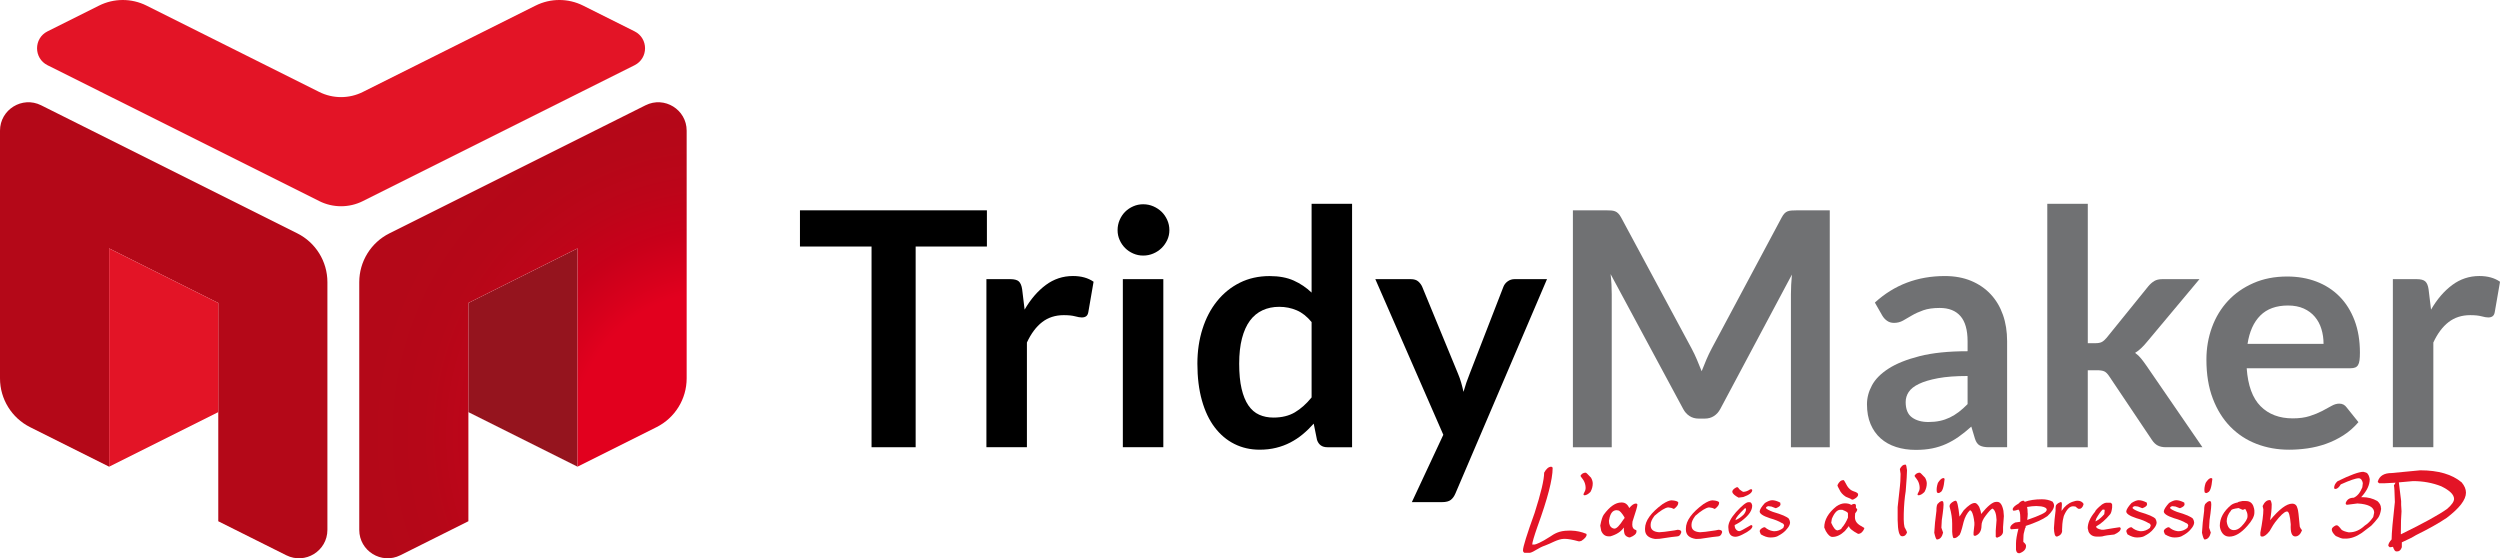 <?xml version="1.0" encoding="UTF-8"?>
<!-- Generator: Adobe Illustrator 27.3.1, SVG Export Plug-In . SVG Version: 6.00 Build 0)  -->
<svg xmlns="http://www.w3.org/2000/svg" xmlns:xlink="http://www.w3.org/1999/xlink" version="1.1" id="Calque_1" x="0px" y="0px" viewBox="0 0 912.17 203.7" style="enable-background:new 0 0 912.17 203.7;" xml:space="preserve">
<style type="text/css">
	.st0{fill:#707173;}
	.st1{fill:#E31426;}
	.st2{fill:url(#SVGID_1_);}
	.st3{fill:#95141E;}
	.st4{fill:url(#SVGID_00000074406990688082909390000007209344978425562541_);}
</style>
<g>
	<path d="M360.09,76.74v13.21h-26v73.23H318V89.95h-26.12V76.74H360.09z"></path>
	<path d="M359.91,163.18v-61.33h8.67c1.51,0,2.57,0.28,3.17,0.84c0.6,0.56,1,1.51,1.2,2.87l0.9,7.41c2.19-3.79,4.76-6.77,7.71-8.97   c2.95-2.19,6.25-3.29,9.92-3.29c3.03,0,5.54,0.7,7.53,2.09l-1.91,11.06c-0.12,0.72-0.38,1.22-0.78,1.52   c-0.4,0.3-0.94,0.45-1.61,0.45c-0.6,0-1.42-0.14-2.45-0.42c-1.04-0.28-2.41-0.42-4.12-0.42c-3.07,0-5.7,0.85-7.89,2.54   c-2.19,1.69-4.04,4.18-5.56,7.44v38.2H359.91z"></path>
	<path d="M426.67,83.98c0,1.28-0.26,2.47-0.78,3.59c-0.52,1.12-1.21,2.09-2.06,2.93c-0.86,0.84-1.86,1.51-3.02,2   c-1.15,0.5-2.39,0.75-3.71,0.75c-1.28,0-2.48-0.25-3.62-0.75c-1.14-0.5-2.12-1.16-2.96-2c-0.84-0.84-1.5-1.81-2-2.93   c-0.5-1.11-0.75-2.31-0.75-3.59c0-1.31,0.25-2.55,0.75-3.71c0.5-1.16,1.16-2.15,2-2.99c0.84-0.84,1.83-1.5,2.96-2   c1.14-0.5,2.34-0.75,3.62-0.75c1.31,0,2.55,0.25,3.71,0.75c1.15,0.5,2.16,1.17,3.02,2c0.86,0.84,1.54,1.83,2.06,2.99   C426.41,81.43,426.67,82.66,426.67,83.98z M424.46,101.85v61.33h-14.77v-61.33H424.46z"></path>
	<path d="M484.3,163.18c-1.91,0-3.17-0.9-3.77-2.69l-1.2-5.92c-1.28,1.44-2.61,2.73-4.01,3.89c-1.39,1.16-2.9,2.15-4.51,2.99   c-1.61,0.84-3.35,1.49-5.2,1.94c-1.85,0.46-3.86,0.69-6,0.69c-3.35,0-6.42-0.69-9.21-2.09c-2.79-1.39-5.19-3.42-7.2-6.07   c-2.01-2.65-3.57-5.93-4.66-9.83c-1.1-3.9-1.65-8.37-1.65-13.39c0-4.54,0.62-8.77,1.86-12.67c1.23-3.9,3-7.29,5.32-10.16   c2.31-2.87,5.08-5.11,8.31-6.72c3.23-1.61,6.85-2.42,10.88-2.42c3.42,0,6.36,0.55,8.79,1.64c2.43,1.1,4.6,2.56,6.51,4.39v-32.4   h14.77v88.83H484.3z M464.63,152.36c3.07,0,5.68-0.64,7.83-1.91c2.15-1.28,4.19-3.09,6.1-5.44v-27.5c-1.67-2.03-3.49-3.47-5.47-4.3   c-1.97-0.84-4.09-1.26-6.36-1.26c-2.23,0-4.25,0.42-6.07,1.26c-1.81,0.84-3.35,2.1-4.6,3.79c-1.25,1.69-2.22,3.85-2.9,6.46   c-0.68,2.61-1.02,5.69-1.02,9.23c0,3.59,0.29,6.63,0.87,9.12c0.58,2.49,1.41,4.53,2.48,6.1c1.08,1.58,2.39,2.71,3.95,3.41   C460.98,152.01,462.72,152.36,464.63,152.36z"></path>
	<path d="M531.04,180.04c-0.44,1.04-1,1.82-1.7,2.36c-0.7,0.54-1.76,0.81-3.2,0.81h-11l11.48-24.57l-24.81-56.79h12.91   c1.2,0,2.11,0.28,2.75,0.84c0.63,0.56,1.11,1.19,1.43,1.91L532,136.4c0.44,1.04,0.82,2.11,1.14,3.23c0.32,1.11,0.6,2.23,0.84,3.35   c0.32-1.15,0.67-2.27,1.04-3.35c0.38-1.08,0.79-2.17,1.23-3.29l12.31-31.74c0.32-0.8,0.85-1.45,1.58-1.97   c0.74-0.52,1.56-0.78,2.48-0.78h11.83L531.04,180.04z"></path>
	<path class="st0" d="M619.18,131.29c0.57,1.38,1.14,2.76,1.7,4.16c0.56-1.44,1.13-2.85,1.73-4.25c0.6-1.39,1.23-2.73,1.91-4   l25.58-47.88c0.32-0.6,0.65-1.08,0.99-1.43c0.34-0.36,0.72-0.62,1.13-0.78c0.42-0.16,0.89-0.26,1.41-0.3   c0.51-0.04,1.13-0.06,1.85-0.06h12.14v86.44h-14.17v-55.83c0-1.04,0.03-2.17,0.09-3.41c0.06-1.24,0.15-2.49,0.27-3.77l-26.12,49.02   c-0.6,1.12-1.37,1.98-2.33,2.6c-0.96,0.62-2.07,0.93-3.35,0.93h-2.21c-1.27,0-2.39-0.31-3.34-0.93c-0.96-0.62-1.74-1.48-2.33-2.6   L587.65,100c0.16,1.31,0.27,2.6,0.33,3.86c0.06,1.26,0.09,2.42,0.09,3.5v55.83H573.9V76.74h12.13c0.72,0,1.34,0.02,1.85,0.06   c0.52,0.04,0.99,0.14,1.41,0.3c0.42,0.16,0.81,0.42,1.16,0.78c0.36,0.36,0.7,0.84,1.02,1.43l25.82,48   C617.97,128.59,618.6,129.91,619.18,131.29z"></path>
	<path class="st0" d="M732.3,163.18h-6.64c-1.39,0-2.49-0.21-3.29-0.63c-0.8-0.42-1.4-1.27-1.79-2.54l-1.31-4.36   c-1.55,1.4-3.08,2.62-4.57,3.68c-1.49,1.06-3.04,1.94-4.63,2.66c-1.6,0.72-3.29,1.26-5.08,1.62c-1.79,0.36-3.79,0.54-5.98,0.54   c-2.59,0-4.98-0.35-7.17-1.05c-2.19-0.7-4.07-1.75-5.65-3.15c-1.58-1.4-2.8-3.14-3.68-5.22c-0.88-2.08-1.31-4.5-1.31-7.26   c0-2.32,0.6-4.61,1.82-6.87c1.21-2.26,3.24-4.3,6.07-6.12s6.6-3.33,11.3-4.53c4.7-1.2,10.54-1.8,17.52-1.8v-3.62   c0-4.14-0.87-7.2-2.6-9.19c-1.73-1.99-4.26-2.98-7.56-2.98c-2.39,0-4.38,0.28-5.98,0.84c-1.59,0.56-2.98,1.19-4.15,1.88   c-1.18,0.7-2.26,1.33-3.26,1.89c-1,0.56-2.09,0.84-3.29,0.84c-1,0-1.85-0.26-2.57-0.78c-0.72-0.51-1.29-1.15-1.73-1.91l-2.69-4.72   c7.05-6.45,15.56-9.68,25.53-9.68c3.59,0,6.79,0.59,9.6,1.76c2.81,1.18,5.19,2.81,7.14,4.9c1.95,2.09,3.44,4.6,4.46,7.5   c1.02,2.91,1.52,6.1,1.52,9.57V163.18z M703.61,153.98c1.51,0,2.91-0.14,4.19-0.41c1.27-0.27,2.48-0.69,3.62-1.23   c1.14-0.55,2.23-1.23,3.29-2.03c1.06-0.81,2.12-1.76,3.2-2.86v-10.26c-4.31,0-7.91,0.27-10.79,0.81c-2.89,0.54-5.21,1.23-6.96,2.08   c-1.76,0.84-3,1.83-3.74,2.95c-0.74,1.12-1.1,2.35-1.1,3.67c0,2.61,0.76,4.48,2.3,5.6C699.14,153.41,701.14,153.98,703.61,153.98z"></path>
	<path class="st0" d="M761.77,74.35v50.87h2.75c1,0,1.78-0.14,2.33-0.42c0.56-0.28,1.16-0.8,1.79-1.55l15.24-18.83   c0.68-0.8,1.39-1.42,2.15-1.88c0.76-0.46,1.76-0.69,2.99-0.69h13.5l-19.06,22.78c-0.68,0.84-1.38,1.6-2.1,2.3   c-0.72,0.7-1.49,1.31-2.33,1.82c0.84,0.6,1.58,1.3,2.21,2.09c0.64,0.8,1.28,1.65,1.91,2.57l20.45,29.77h-13.33   c-1.15,0-2.13-0.2-2.93-0.6c-0.8-0.4-1.52-1.08-2.15-2.03l-15.6-23.25c-0.6-0.92-1.2-1.51-1.79-1.79c-0.6-0.28-1.49-0.42-2.69-0.42   h-3.35v28.1h-14.77V74.35H761.77z"></path>
	<path class="st0" d="M834.52,100.89c3.87,0,7.43,0.62,10.67,1.85c3.25,1.24,6.05,3.04,8.4,5.41c2.35,2.37,4.18,5.28,5.5,8.73   c1.31,3.45,1.97,7.38,1.97,11.81c0,1.11-0.05,2.04-0.15,2.78c-0.1,0.74-0.28,1.31-0.54,1.73c-0.26,0.42-0.61,0.72-1.05,0.89   c-0.44,0.18-1,0.27-1.67,0.27h-37.9c0.44,6.3,2.13,10.92,5.08,13.87c2.95,2.95,6.85,4.42,11.72,4.42c2.39,0,4.45-0.28,6.19-0.84   c1.74-0.56,3.25-1.18,4.54-1.85c1.29-0.68,2.43-1.29,3.4-1.85c0.98-0.56,1.92-0.84,2.84-0.84c0.6,0,1.12,0.12,1.56,0.36   c0.44,0.24,0.81,0.58,1.13,1.02l4.31,5.38c-1.64,1.91-3.47,3.52-5.5,4.81c-2.03,1.29-4.16,2.33-6.37,3.11   c-2.21,0.78-4.47,1.33-6.75,1.65c-2.29,0.32-4.51,0.48-6.67,0.48c-4.26,0-8.23-0.71-11.89-2.12c-3.67-1.41-6.85-3.5-9.56-6.27   c-2.71-2.77-4.85-6.2-6.4-10.28c-1.56-4.08-2.33-8.82-2.33-14.2c0-4.18,0.68-8.12,2.03-11.8c1.35-3.69,3.3-6.89,5.83-9.62   c2.53-2.73,5.62-4.89,9.27-6.49C825.83,101.69,829.94,100.89,834.52,100.89z M834.82,111.47c-4.3,0-7.67,1.22-10.1,3.65   c-2.43,2.43-3.98,5.88-4.66,10.34h27.73c0-1.91-0.26-3.72-0.78-5.41c-0.51-1.69-1.31-3.18-2.39-4.46   c-1.07-1.28-2.43-2.28-4.06-3.02C838.93,111.84,837.01,111.47,834.82,111.47z"></path>
	<path class="st0" d="M873.08,163.18v-61.33h8.67c1.52,0,2.57,0.28,3.17,0.84c0.6,0.56,1,1.51,1.19,2.87l0.9,7.41   c2.19-3.79,4.76-6.77,7.71-8.97c2.95-2.19,6.25-3.29,9.92-3.29c3.03,0,5.54,0.7,7.54,2.09l-1.92,11.06   c-0.12,0.72-0.38,1.22-0.78,1.52c-0.4,0.3-0.94,0.45-1.61,0.45c-0.6,0-1.41-0.14-2.45-0.42c-1.04-0.28-2.41-0.42-4.12-0.42   c-3.07,0-5.7,0.85-7.89,2.54c-2.19,1.69-4.05,4.18-5.56,7.44v38.2H873.08z"></path>
</g>
<g>
	<path class="st1" d="M566.04,170.29c0.31,0.1,0.47,0.26,0.47,0.5c0,4.09-1.85,11.21-5.54,21.35c-1.28,3.67-1.91,5.85-1.91,6.55   h0.82c0.39,0,2.43-0.74,5.73-2.9c1.43-0.94,3.11-2.18,6.76-2.18h0.99c1.86,0.05,3.67,0.44,5.45,1.17l0.09,0.31   c0,0.67-0.63,1.42-1.9,2.26l-0.64,0.16h-0.37c-2.2-0.6-3.86-0.9-5-0.9h-0.36c-2.28,0.04-4.82,1.74-6.87,2.43   c-2.46,0.82-4.01,2.32-5.54,2.67h-1.99c-0.36-0.18-0.54-0.49-0.54-0.93c0-1.23,1.42-5.78,4.26-13.67c2.3-7.22,3.46-12.1,3.46-14.65   C564.19,171.01,565.06,170.29,566.04,170.29z"></path>
	<path class="st1" d="M578.59,172.46c0.16,0,0.8,0.61,1.93,1.84c0.41,0.75,0.62,1.44,0.62,2.07v0.04c0,1.04-0.27,2.06-0.83,3.07   c-0.81,0.83-1.56,1.24-2.24,1.24c-0.2-0.04-0.31-0.13-0.31-0.29c0-0.18,0.16-0.55,0.47-1.1c0.31-0.55,0.39-1.28,0.24-2.18   c-0.15-0.9-0.49-1.7-1.02-2.38c-0.53-0.68-0.79-1.07-0.79-1.16C577.09,172.84,577.73,172.46,578.59,172.46z"></path>
	<path class="st1" d="M591.56,183.34h0.17c1.24,0,2.14,0.68,2.73,2.03c0.92-1.09,1.72-1.64,2.39-1.64h0.25l0.34,0.31v0.09   c0,0.56-0.6,2.62-1.79,6.18l-0.08,1.01v0.16c0,0.99,0.4,1.61,1.19,1.87c0.23,0,0.34,0.16,0.34,0.47v0.09   c0,0.85-0.79,1.58-2.38,2.18h-0.34c-1.11-0.3-1.7-0.96-1.79-1.96l-0.09-0.79v-0.79h-0.08c-0.99,1.45-2.61,2.49-4.86,3.14h-0.61   c-1.27,0-2.17-0.68-2.73-2.04l-0.34-1.87c0.39-2.04,0.82-3.37,1.28-4C587.33,184.83,589.46,183.34,591.56,183.34z M587.05,189.99   c0,1.4,0.45,2.31,1.36,2.73l0.51,0.16h0.17c0.76,0,1.87-1.15,3.33-3.44c0.15,0,0.26-0.21,0.34-0.63c-1.04-1.71-1.83-2.57-2.39-2.57   l-0.51-0.09c-1.43,0-2.34,1.15-2.72,3.44L587.05,189.99z"></path>
	<path class="st1" d="M609.92,182.55c1.46,0.1,2.27,0.37,2.43,0.8v0.11c0,0.72-0.51,1.46-1.53,2.21h-0.17   c-0.55-0.29-0.98-0.43-1.29-0.43l-0.73-0.11c-1.17,0.17-2.83,1.19-4.96,3.06c-0.93,1.23-1.4,2.29-1.4,3.18v0.37   c0,1.49,1.03,2.31,3.08,2.46c0.8,0,2.66-0.22,5.59-0.67l1.21-0.24c0.86,0.06,1.29,0.32,1.29,0.8v0.11   c-0.27,1.02-0.8,1.53-1.59,1.53c-0.49,0-2.6,0.29-6.34,0.86l-1.62,0.06c-2.45-0.35-3.67-1.49-3.67-3.43v-0.37   c0-2.81,2.12-5.77,6.37-8.9C608.03,183.02,609.15,182.55,609.92,182.55z"></path>
	<path class="st1" d="M624.83,182.55c1.46,0.1,2.27,0.37,2.43,0.8v0.11c0,0.72-0.51,1.46-1.53,2.21h-0.17   c-0.55-0.29-0.98-0.43-1.29-0.43l-0.73-0.11c-1.17,0.17-2.83,1.19-4.96,3.06c-0.93,1.23-1.4,2.29-1.4,3.18v0.37   c0,1.49,1.03,2.31,3.08,2.46c0.8,0,2.66-0.22,5.59-0.67l1.21-0.24c0.86,0.06,1.29,0.32,1.29,0.8v0.11   c-0.27,1.02-0.8,1.53-1.59,1.53c-0.49,0-2.6,0.29-6.34,0.86l-1.62,0.06c-2.45-0.35-3.67-1.49-3.67-3.43v-0.37   c0-2.81,2.12-5.77,6.37-8.9C622.94,183.02,624.05,182.55,624.83,182.55z"></path>
	<path class="st1" d="M637.95,183.23h0.44c0.48,0,0.79,0.42,0.93,1.26c0,1.65-1.08,3.34-3.24,5.08c-0.87,0.75-1.93,1.42-3.17,2v0.06   c0,1.02,0.41,1.72,1.24,2.11l0.5,0.06c0.33,0,1.71-0.72,4.13-2.16l0.25-0.06c0.25,0.09,0.37,0.22,0.37,0.4   c0,0.85-1.19,1.85-3.56,3.01c-1,0.53-1.85,0.82-2.56,0.86c-1.29,0-2.09-0.57-2.43-1.71c-0.09-0.14-0.18-0.75-0.25-1.83   c0-1.5,0.93-3.31,2.8-5.43C635.63,184.44,637.14,183.23,637.95,183.23z M633.85,177.74c0.22,0.02,0.51,0.3,0.87,0.86   c0.76,0.57,1.19,0.86,1.31,0.86c0.8,0,1.65-0.3,2.55-0.91l0.44-0.06c0.2,0.08,0.31,0.19,0.31,0.34c0,0.89-1.08,1.73-3.24,2.51   l-1.74,0.23c-1.37-0.72-2.14-1.41-2.3-2.06v-0.06c0-0.56,0.48-1.09,1.43-1.6L633.85,177.74z M633.16,189.79h0.06   c1.15-0.49,2.17-1.2,3.05-2.11c0.49-0.62,0.76-1.21,0.81-1.77c-0.1-0.38-0.21-0.57-0.31-0.57c-2.33,2.24-3.49,3.67-3.49,4.28   L633.16,189.79z"></path>
	<path class="st1" d="M646.6,182.51c0.84,0,1.82,0.29,2.94,0.87l0.11,0.63c0,0.51-0.55,0.98-1.64,1.4h-0.17l-1.51-0.59l-1.14-0.14   c-0.56,0.13-0.84,0.36-0.84,0.67v0.06c0.37,0.42,1.21,0.87,2.52,1.36c3.24,0.94,5.18,1.78,5.84,2.51c0.28,0.53,0.42,0.99,0.42,1.36   v0.19c-0.1,0.72-0.49,1.45-1.15,2.18c-0.7,0.95-1.87,1.84-3.49,2.67c-0.61,0.29-1.47,0.43-2.58,0.43c-1.02,0-2.16-0.38-3.43-1.14   c-0.28-0.61-0.42-0.99-0.42-1.14v-0.04c0-0.44,0.42-0.88,1.26-1.31l0.36-0.09h0.3c0.86,0.76,1.85,1.23,2.96,1.4l0.48,0.04   c1.14,0,2.22-0.4,3.24-1.21l0.31-0.86c-0.08-0.49-0.37-0.8-0.85-0.93c-1.09-0.66-2.53-1.24-4.33-1.74   c-2.69-0.88-3.93-1.76-3.72-2.66c0.12-0.68,0.75-1.64,1.89-2.9C645.04,182.85,645.93,182.51,646.6,182.51z"></path>
	<path class="st1" d="M673.12,183.65c1.02,0,1.8,0.2,2.35,0.59c0.42-0.27,0.78-0.4,1.06-0.4c0.43,0.06,0.64,0.25,0.64,0.59v0.86   c0.33,0.3,0.5,0.53,0.5,0.71c-0.09,0.36-0.34,0.79-0.78,1.3l-0.08,1.11v0.39c0,1.39,0.88,2.5,2.63,3.33c0,0.07,0.24,0.21,0.72,0.44   l0.06,0.33c-0.58,1.26-1.34,1.89-2.27,1.89c-2.15-1.14-3.26-2.09-3.33-2.86l-1.49,1.83c-1.51,1.43-3,2.14-4.47,2.14h-0.14   c-0.74,0-1.52-0.71-2.35-2.14l-0.56-1.31c0-2.77,1.47-5.33,4.41-7.68C671.12,184.02,672.15,183.65,673.12,183.65z M668.15,190.75   c0.82,1.82,1.53,2.73,2.13,2.73l0.08,0.07c1.08-0.27,1.62-0.57,1.62-0.91c0.91-1.01,1.67-2.27,2.28-3.77v-1.57   c0-0.31-0.59-0.7-1.78-1.17c0-0.09-0.33-0.13-0.99-0.13c-1.16,0-2.2,1.1-3.11,3.31L668.15,190.75z M672.56,175.19h0.14   c0.1,0,0.53,0.71,1.28,2.14c0.63,1,1.44,1.65,2.41,1.96c0.81,0.23,1.33,0.53,1.56,0.91v0.33c0,0.6-0.61,1.19-1.84,1.76h-0.44   c-0.12-0.18-0.85-0.53-2.19-1.04c-1.12-0.72-1.9-1.59-2.33-2.6c-0.48-0.81-0.72-1.35-0.72-1.63   C671,175.8,671.71,175.19,672.56,175.19z"></path>
	<path class="st1" d="M695.09,169.53h0.19c0.2,0,0.38,0.68,0.53,2.03c0,1.13-0.16,3.69-0.48,7.67c-0.39,2.36-0.63,5.09-0.71,8.2   c-0.08,3.11,0.1,4.9,0.54,5.38c0.44,0.8,0.65,1.29,0.65,1.48c-0.37,0.91-0.89,1.37-1.56,1.37h-0.27c-1,0-1.53-1.97-1.59-5.9v-4.7   c0.41-3.99,0.69-6.49,0.82-7.49c0.14-1,0.22-2.56,0.25-4.66l-0.26-1.79C693.74,170.06,694.37,169.53,695.09,169.53z"></path>
	<path class="st1" d="M700.47,172.46c0.16,0,0.8,0.61,1.93,1.84c0.41,0.75,0.62,1.44,0.62,2.07v0.04c0,1.04-0.27,2.06-0.83,3.07   c-0.81,0.83-1.56,1.24-2.24,1.24c-0.2-0.04-0.31-0.13-0.31-0.29c0-0.18,0.16-0.55,0.47-1.1c0.31-0.55,0.39-1.28,0.24-2.18   c-0.15-0.9-0.49-1.7-1.02-2.38c-0.53-0.68-0.79-1.07-0.79-1.16C698.97,172.84,699.61,172.46,700.47,172.46z"></path>
	<path class="st1" d="M708.54,182.81c0.28,0.02,0.45,0.17,0.51,0.44l0.03,0.14c0.17,0.58-0.02,2.71-0.58,6.38l-0.15,2.77l0.62,1.8   c-0.35,1.48-1,2.3-1.96,2.47l-0.23,0.04c-0.32,0.06-0.66-0.77-1.03-2.47c0.11-2.32,0.38-4.98,0.79-7.98   c-0.02-1.61,0.21-2.53,0.69-2.76C707.61,183.18,708.04,182.9,708.54,182.81z M708.95,174.44l0.15-0.03l0.39,0.23l0.03,0.16   c-0.29,3.09-0.86,4.72-1.71,4.87c0.02,0.1-0.16,0.18-0.53,0.24c-0.34-0.06-0.54-0.18-0.58-0.36c-0.19-0.92-0.06-2.04,0.37-3.34   C707.74,175.14,708.36,174.55,708.95,174.44z"></path>
	<path class="st1" d="M713.39,182.71h0.22c0.49,0,0.93,1.93,1.34,5.78l1.56-2.31c1.68-1.77,3.01-2.66,4-2.66h0.08   c0.48,0,0.99,0.48,1.56,1.43c0.45,1.09,0.67,1.94,0.67,2.53h0.08c2.38-2.9,4.18-4.36,5.41-4.36h0.45c1.07,0,1.81,1.09,2.23,3.27   l0.16,1.9l-0.3,4.03v1.56c0,1.05-0.72,1.82-2.16,2.31c-0.31-0.1-0.48-0.21-0.51-0.34v-2.24l0.3-3.88c-0.1-2.32-0.6-3.71-1.49-4.16   h-0.06c-0.58,0.33-1.37,1.18-2.38,2.53c-1.04,1.31-1.56,2.54-1.56,3.67c0,1.91-0.74,3.16-2.23,3.73h-0.3   c-0.23-0.09-0.35-0.18-0.37-0.27v-0.96l0.3-2.7v-0.89c-0.2-1.84-0.52-3.17-0.97-4.01l-0.59-0.56c-1.09,1.05-1.88,2.5-2.38,4.37   c-0.77,3.27-1.34,4.9-1.71,4.9c-0.58,0.64-1.13,0.96-1.64,0.96h-0.22c-0.29,0-0.49-0.77-0.59-2.31v-2.93c0-1.94-0.3-3.94-0.89-6   l-0.08-0.41c0-0.64,0.54-1.25,1.63-1.83L713.39,182.71z"></path>
	<path class="st1" d="M744.98,182.17h0.08c1.5,0,2.8,0.3,3.89,0.89c0.34,0.52,0.51,0.94,0.51,1.24v0.13c0,1.08-0.82,2.38-2.46,3.91   c-1.72,1.22-4.36,2.41-7.92,3.57l0.08,0.47c-0.19,0-0.39,0.57-0.61,1.71c-0.2,0.52-0.3,1.49-0.3,2.9v0.74   c0.65,0.55,0.98,1.01,0.98,1.37v0.14c0,1.16-0.78,2.03-2.32,2.61h-0.3c-0.55,0-0.9-0.41-1.04-1.24v-2.33c0-1.28,0.3-3.06,0.89-5.36   l-2.62,0.2c-0.25-0.07-0.37-0.23-0.37-0.49c0-0.71,0.59-1.38,1.79-1.98l1.87-0.27v-1.51c0-1.59-0.22-2.57-0.67-2.94   c-0.8,0.28-1.37,0.41-1.71,0.41h-0.08c-0.2-0.08-0.3-0.24-0.3-0.49c0-0.62,0.72-1.33,2.16-2.13c0.58-0.69,1.18-1.03,1.79-1.03   c0.11,0,0.27,0.14,0.45,0.41C740.47,182.49,742.54,182.17,744.98,182.17z M739.61,184.98c0.15,0.48,0.22,1.28,0.22,2.4l0.08,0.07   l-0.08,0.34v0.47l-0.16,1.44c4.64-1.61,6.96-2.73,6.96-3.36c0.1,0,0.16-0.11,0.16-0.34c0-0.6-0.68-1.01-2.03-1.24l-1.79-0.13   C742.01,184.64,740.88,184.75,739.61,184.98z"></path>
	<path class="st1" d="M758.2,182.7c0.84,0.04,1.49,0.38,1.95,1.01l0.05,0.29l-0.02,0.17c-0.34,1.05-0.91,1.55-1.71,1.51   c-0.16,0-0.56-0.29-1.2-0.86l-0.79-0.09c-1.28-0.07-2.43,1.11-3.46,3.54c-0.31,1.18-0.49,2.15-0.53,2.9l-0.12,2.23l0.05,0.23   c-0.06,1.04-0.66,1.75-1.81,2.13h-0.25c-0.56-0.03-0.88-1.05-0.95-3.07l0.02-0.17c0.1-1.96,0.3-4.03,0.59-6.21l-0.01-0.69l0.05-0.8   c0.03-0.65,0.62-1.19,1.77-1.63H752c0.25,0.02,0.35,0.41,0.31,1.17l-0.12,1.98l0.06,0.01c1.08-1.63,2.39-2.71,3.94-3.26   C756.94,182.81,757.61,182.67,758.2,182.7z"></path>
	<path class="st1" d="M768.39,183.44h1.73c0.35,0.21,0.53,0.44,0.53,0.7v1.03c-0.15,1.28-0.4,2.11-0.75,2.5   c-1.69,2.02-3.38,3.48-5.07,4.38v0.13c0,0.47,0.66,0.84,1.98,1.11h0.75l3.41-0.56l2.27-0.34h0.22l0.31,0.27v0.21   c0,0.73-0.78,1.45-2.35,2.16c-1.96,0.17-3.42,0.4-4.39,0.69l-0.9,0.07h-1.06c-1.44,0-2.45-0.6-3.03-1.8l-0.3-1.26   c0-1.89,0.88-3.88,2.64-5.97c0.13-0.51,0.98-1.41,2.57-2.7C767.57,183.67,768.05,183.46,768.39,183.44z M764.6,190.04v0.2   c1.11-0.55,2.17-1.43,3.18-2.63l0.14-1.19v-0.34l-0.14-0.14h-0.61c-0.63,0.58-1.39,1.64-2.27,3.18L764.6,190.04z"></path>
	<path class="st1" d="M780.35,182.51c0.84,0,1.82,0.29,2.94,0.87l0.11,0.63c0,0.51-0.55,0.98-1.64,1.4h-0.17l-1.51-0.59l-1.14-0.14   c-0.56,0.13-0.84,0.36-0.84,0.67v0.06c0.37,0.42,1.21,0.87,2.52,1.36c3.24,0.94,5.18,1.78,5.84,2.51c0.28,0.53,0.42,0.99,0.42,1.36   v0.19c-0.1,0.72-0.49,1.45-1.15,2.18c-0.7,0.95-1.87,1.84-3.48,2.67c-0.61,0.29-1.48,0.43-2.58,0.43c-1.02,0-2.16-0.38-3.42-1.14   c-0.28-0.61-0.42-0.99-0.42-1.14v-0.04c0-0.44,0.42-0.88,1.26-1.31l0.36-0.09h0.3c0.86,0.76,1.85,1.23,2.96,1.4l0.48,0.04   c1.14,0,2.22-0.4,3.24-1.21l0.31-0.86c-0.09-0.49-0.37-0.8-0.86-0.93c-1.09-0.66-2.53-1.24-4.33-1.74   c-2.69-0.88-3.93-1.76-3.72-2.66c0.13-0.68,0.75-1.64,1.89-2.9C778.79,182.85,779.67,182.51,780.35,182.51z"></path>
	<path class="st1" d="M794.03,182.51c0.84,0,1.82,0.29,2.94,0.87l0.11,0.63c0,0.51-0.54,0.98-1.63,1.4h-0.17l-1.51-0.59l-1.14-0.14   c-0.56,0.13-0.84,0.36-0.84,0.67v0.06c0.37,0.42,1.21,0.87,2.52,1.36c3.24,0.94,5.18,1.78,5.84,2.51c0.28,0.53,0.42,0.99,0.42,1.36   v0.19c-0.1,0.72-0.49,1.45-1.15,2.18c-0.71,0.95-1.87,1.84-3.49,2.67c-0.61,0.29-1.47,0.43-2.58,0.43c-1.02,0-2.16-0.38-3.42-1.14   c-0.28-0.61-0.42-0.99-0.42-1.14v-0.04c0-0.44,0.42-0.88,1.26-1.31l0.36-0.09h0.3c0.86,0.76,1.85,1.23,2.96,1.4l0.49,0.04   c1.14,0,2.22-0.4,3.24-1.21l0.31-0.86c-0.08-0.49-0.37-0.8-0.85-0.93c-1.09-0.66-2.53-1.24-4.33-1.74   c-2.68-0.88-3.93-1.76-3.72-2.66c0.12-0.68,0.75-1.64,1.88-2.9C792.48,182.85,793.36,182.51,794.03,182.51z"></path>
	<path class="st1" d="M806.23,182.81c0.28,0.02,0.45,0.17,0.51,0.44l0.03,0.14c0.16,0.58-0.03,2.71-0.58,6.38l-0.16,2.77l0.62,1.8   c-0.35,1.48-1.01,2.3-1.96,2.47l-0.23,0.04c-0.32,0.06-0.67-0.77-1.03-2.47c0.11-2.32,0.38-4.98,0.79-7.98   c-0.02-1.61,0.2-2.53,0.68-2.76C805.29,183.18,805.73,182.9,806.23,182.81z M806.63,174.44l0.16-0.03l0.39,0.23l0.03,0.16   c-0.29,3.09-0.86,4.72-1.71,4.87c0.02,0.1-0.15,0.18-0.53,0.24c-0.34-0.06-0.53-0.18-0.58-0.36c-0.19-0.92-0.06-2.04,0.38-3.34   C805.43,175.14,806.05,174.55,806.63,174.44z"></path>
	<path class="st1" d="M819.42,182.81c1.33,0,2.23,0.59,2.73,1.78c0.27,0.79,0.4,1.35,0.4,1.67v0.83c0,1.29-0.86,2.89-2.57,4.8   c-2.28,2.6-4.46,3.9-6.55,3.9c-1.51,0-2.57-0.83-3.21-2.5c-0.19-0.6-0.28-1.09-0.28-1.47c0-2.75,1.37-5.26,4.11-7.54   c0.6-0.45,1.42-0.77,2.45-0.96c0-0.15,0.55-0.32,1.66-0.51H819.42z M812.45,190.22c0.26,2.13,1.14,3.2,2.64,3.2   c0.91,0,1.8-0.42,2.66-1.27c1.53-1.57,2.29-2.81,2.29-3.71V188c0-0.65-0.27-1.41-0.82-2.3h-0.08c-0.34,0.21-0.65,0.31-0.9,0.31   l-1.46-0.64c-1.82,0.24-2.73,0.54-2.73,0.9C812.98,187.51,812.45,188.82,812.45,190.22z"></path>
	<path class="st1" d="M828.11,182.47h0.17c0.23,0,0.43,0.49,0.59,1.47c0,1.86-0.2,3.82-0.59,5.88c3.34-4.04,6.03-6.05,8.05-6.05   c1.04,0,1.69,0.57,1.95,1.71c0.22,0.42,0.5,2.65,0.84,6.68c0.13,0.38,0.36,0.77,0.7,1.16l0.09,0.24c-0.59,1.45-1.41,2.17-2.46,2.17   c-1.24,0-1.79-1.48-1.63-4.43c-0.26-3.1-0.69-4.66-1.28-4.66h-0.25c-0.88,0.15-2.26,1.44-4.14,3.87c-0.36,0.43-1.04,1.52-2.04,3.27   c-1.05,1.33-1.95,2-2.71,2c-0.45,0-0.67-0.2-0.67-0.61v-0.84c0.74-3.78,1.1-6.6,1.1-8.45l-0.27-1.24   C826.23,183.19,827.07,182.47,828.11,182.47z"></path>
	<path class="st1" d="M862.28,172.15c1.07,0.23,1.6,0.49,1.6,0.77c0.32,0.3,0.58,0.93,0.76,1.91c0,2.11-1.02,4.28-3.07,6.51v0.06   h0.42c1.96,0,3.77,0.47,5.43,1.41c0.88,0.79,1.32,1.64,1.32,2.56l0.06,0.31c-0.23,1.48-0.59,2.56-1.1,3.26   c-0.82,1.07-1.66,2.02-2.51,2.87l-3.42,2.61c-2.05,1.41-4.03,2.11-5.91,2.11h-0.83c-0.52,0-1.45-0.32-2.78-0.96   c-0.98-0.91-1.46-1.7-1.46-2.37c0-0.54,0.51-1.05,1.53-1.53h0.36c0.3,0,0.86,0.53,1.67,1.6c0.43,0.38,1.28,0.7,2.57,0.96h0.28   c2.01,0,3.9-0.83,5.65-2.48c1.09-0.68,2.06-1.64,2.91-2.88c0.12,0,0.29-0.61,0.5-1.84c0-1.71-1.53-2.78-4.59-3.2l-1.46-0.13h-0.08   l-3.61,0.46h-0.14c-0.33,0-0.5-0.15-0.5-0.46v-0.19c0.45-1.28,1.42-1.91,2.92-1.91c1.29-0.56,2.33-1.82,3.13-3.77l0.14-1.09v-0.31   l0.08-0.07c-0.26-1.24-0.77-1.86-1.54-1.86c-1.06,0-3.24,0.75-6.54,2.24c-0.66,1.1-1.31,1.66-1.94,1.66h-0.2   c-0.19-0.09-0.28-0.21-0.28-0.39c0-0.87,0.41-1.68,1.25-2.43C857.56,173.29,860.7,172.15,862.28,172.15z"></path>
	<path class="st1" d="M883.06,171.6c6.6,0,11.64,1.47,15.12,4.4c1.05,1.25,1.57,2.5,1.57,3.76c0,2.59-2.37,5.67-7.1,9.24   c-2.82,1.9-6.53,3.99-11.13,6.25c-1.09,0.7-2.81,1.57-5.17,2.63v1.77c-0.34,1.03-0.9,1.54-1.68,1.54h-0.36   c-0.43,0-0.82-0.56-1.19-1.67l-0.84,0.13h-0.38l-0.47-0.46v-0.21c0-0.53,0.4-1.26,1.2-2.18v-0.13c0-2.08,0.4-6.58,1.18-13.51   c-0.08-3.55-0.2-5.57-0.34-6.05l0.59-0.99l-4.06,0.21h-1.91l-0.5-0.43v-0.23c0.62-2.05,2.3-3.07,5.04-3.07L883.06,171.6z    M875.26,176l0.84,6.83v1.31l0.14,2.41c-0.16,1.7-0.25,4.46-0.25,8.25v0.11h0.11c8.18-4,13.78-7.08,16.79-9.24   c1.68-1.46,2.52-2.67,2.52-3.63c0-1.55-1.56-3.09-4.67-4.61c-3.18-1.26-6.61-1.89-10.31-1.89L875.26,176z"></path>
</g>
<g>
	<path class="st1" d="M195.43,2.04L132.4,33.55c-5.01,2.51-10.91,2.51-15.93,0L53.45,2.04c-5.45-2.72-11.86-2.72-17.3,0l-18.81,9.4   c-5.09,2.55-5.09,9.81,0,12.36l99.14,49.57c5.01,2.51,10.92,2.51,15.93,0l99.13-49.57c5.09-2.55,5.09-9.81,0-12.36l-18.81-9.41   C207.28-0.68,200.87-0.68,195.43,2.04z"></path>
	<radialGradient id="SVGID_1_" cx="411.158" cy="4.487" r="0.81" gradientUnits="userSpaceOnUse">
		<stop offset="0" style="stop-color:#E2001E"></stop>
		<stop offset="0.193" style="stop-color:#D5001C"></stop>
		<stop offset="0.506" style="stop-color:#C3021A"></stop>
		<stop offset="0.785" style="stop-color:#B80618"></stop>
		<stop offset="1" style="stop-color:#B40818"></stop>
	</radialGradient>
	<path class="st2" d="M11.01,155.87l28.81,14.41V90.64l39.82,19.91v39.82v39.82l24.82,12.41c6.89,3.44,15-1.57,15-9.27v-90.39   c0-7.54-4.26-14.44-11.01-17.81L15,38.41c-6.89-3.44-15,1.57-15,9.27v90.39C0,145.6,4.26,152.5,11.01,155.87z"></path>
	<polygon class="st3" points="170.9,110.55 170.9,150.37 210.72,170.28 210.72,90.64  "></polygon>
	
		<radialGradient id="SVGID_00000140695635554288357880000002875893897238182074_" cx="261.719" cy="158.687" r="129.427" gradientUnits="userSpaceOnUse">
		<stop offset="0.404" style="stop-color:#E2001E"></stop>
		<stop offset="0.465" style="stop-color:#D8001C"></stop>
		<stop offset="0.577" style="stop-color:#C8001A"></stop>
		<stop offset="0.698" style="stop-color:#BD0519"></stop>
		<stop offset="0.831" style="stop-color:#B60718"></stop>
		<stop offset="1" style="stop-color:#B40818"></stop>
	</radialGradient>
	<path style="fill:url(#SVGID_00000140695635554288357880000002875893897238182074_);" d="M146.08,202.59l24.82-12.41v-39.82v-39.82   l39.82-19.91v79.64l28.81-14.41c6.75-3.37,11.01-10.27,11.01-17.81V47.68c0-7.7-8.11-12.71-15-9.27l-93.45,46.73   c-6.75,3.37-11.01,10.27-11.01,17.81v90.39C131.08,201.03,139.19,206.04,146.08,202.59z"></path>
	<polygon class="st1" points="79.64,110.55 79.64,150.37 39.82,170.28 39.82,90.64  "></polygon>
</g>
</svg>
